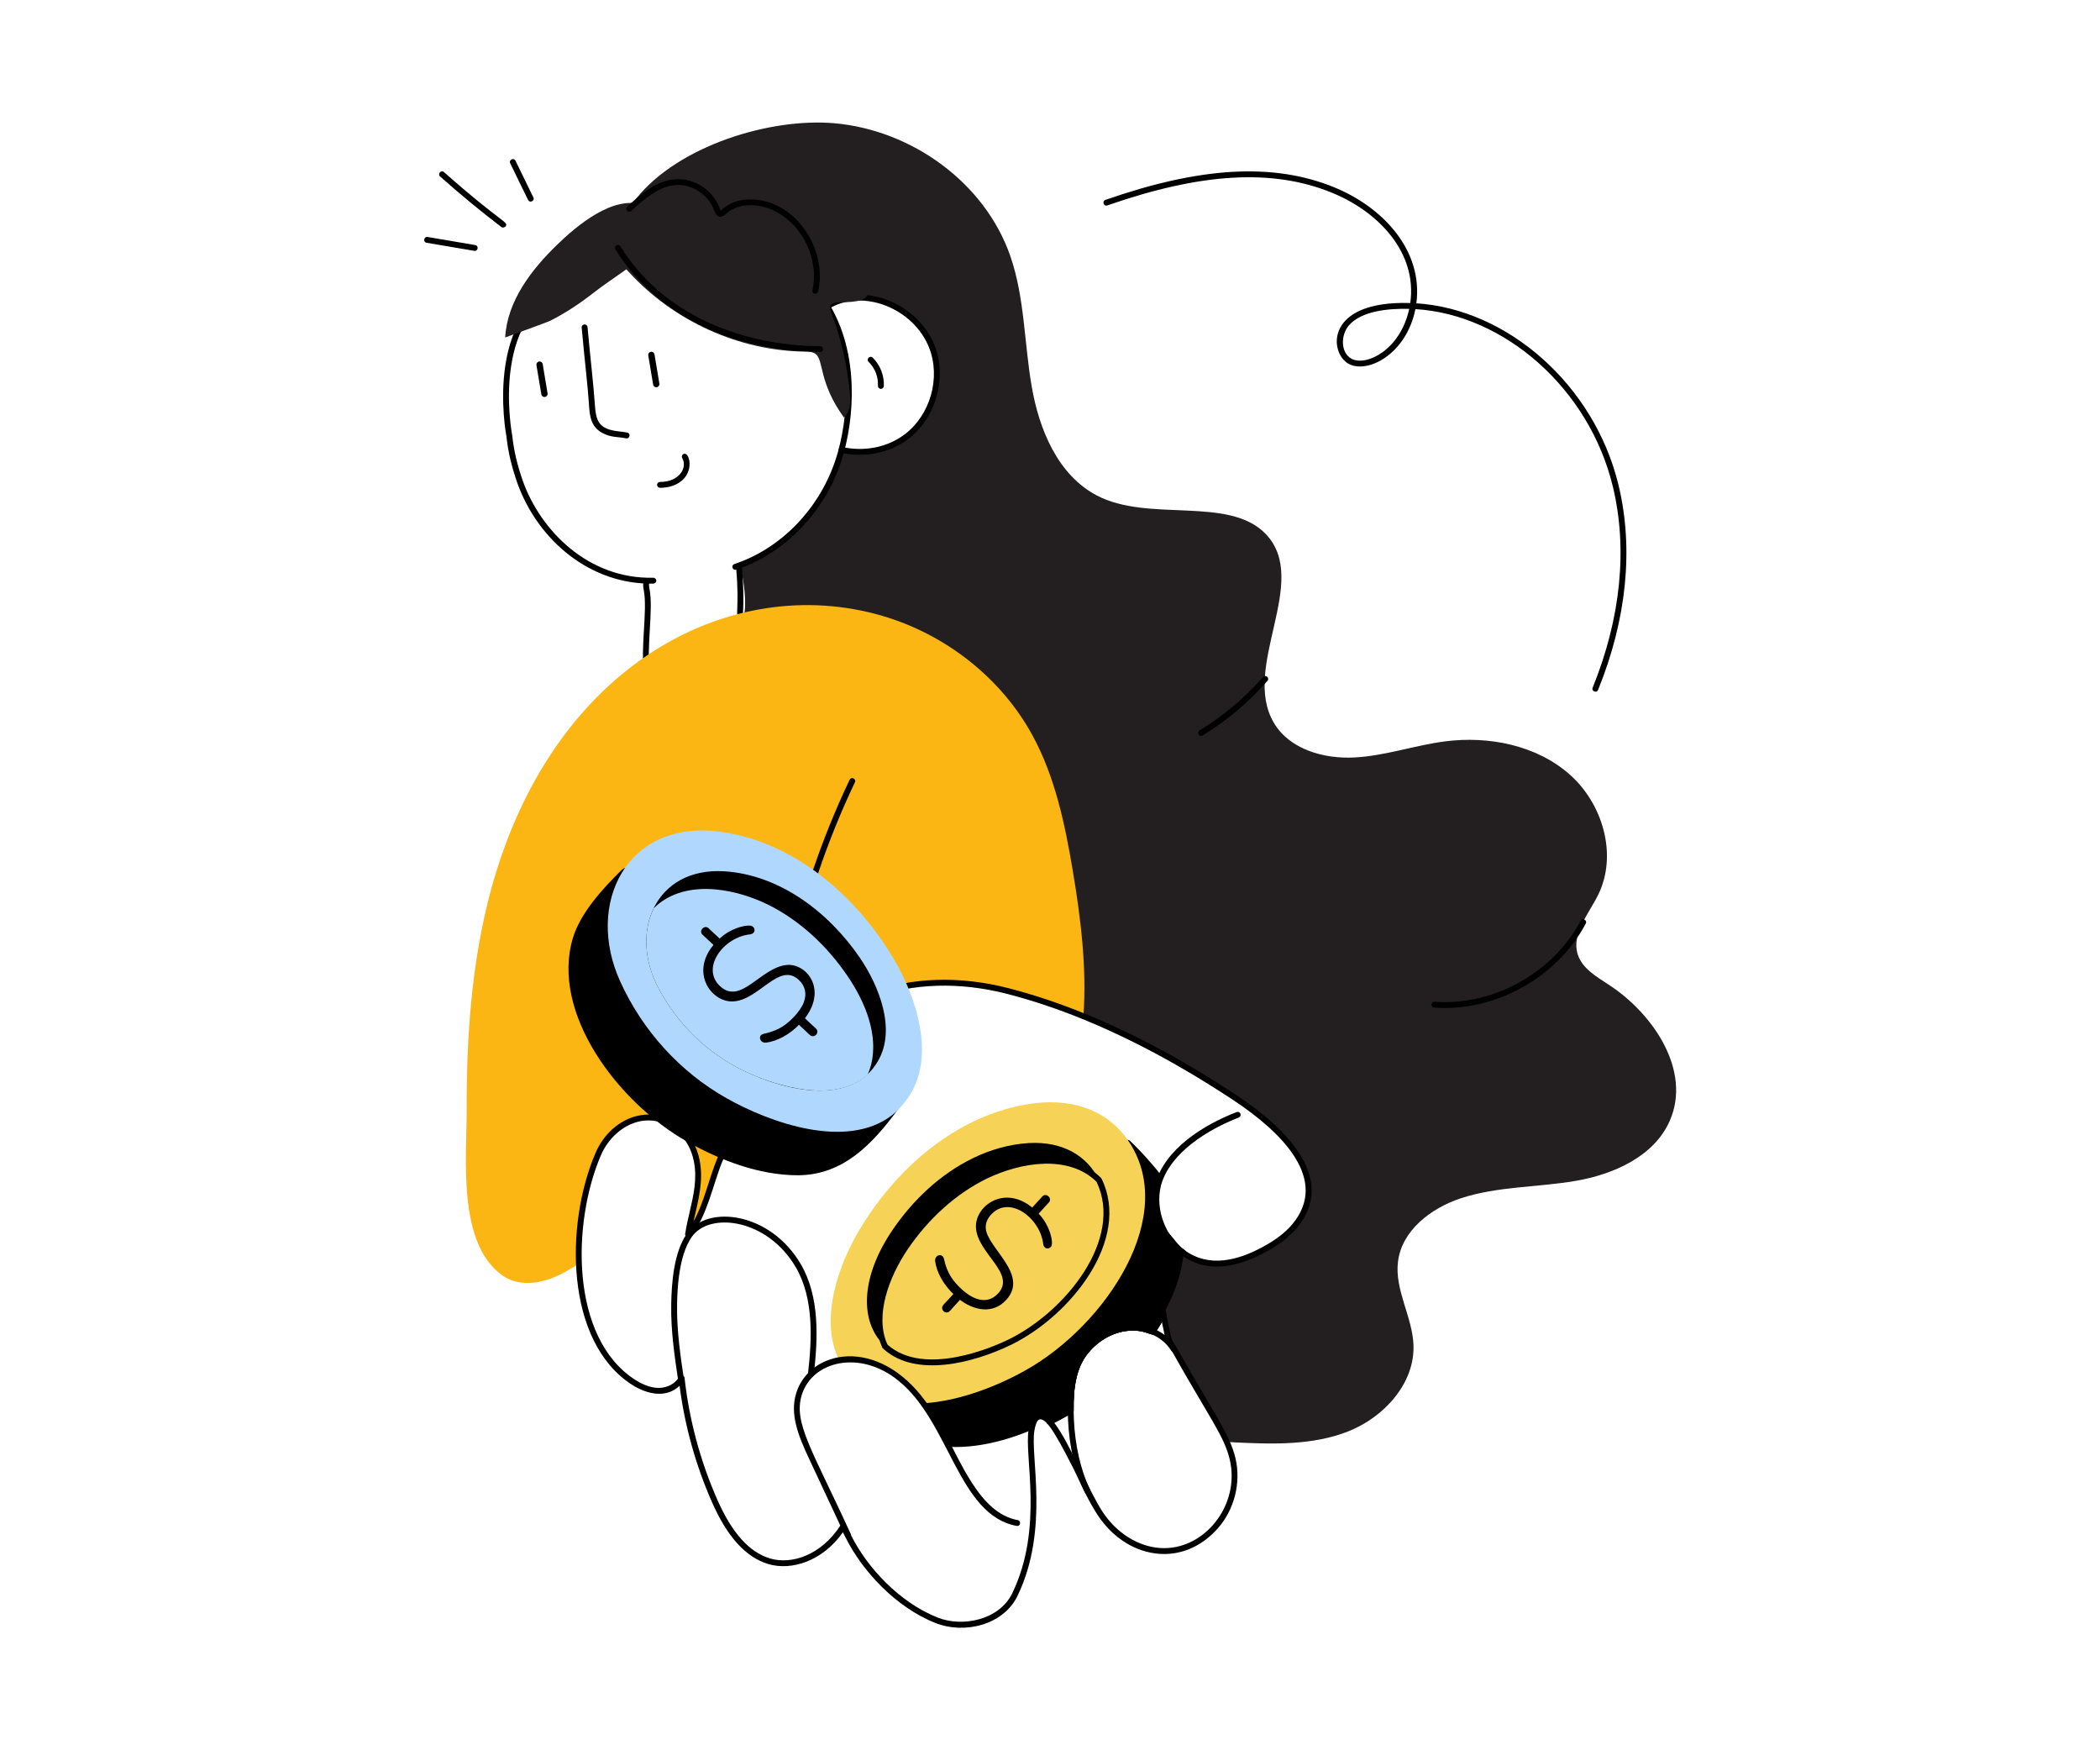 <svg width="480" height="400" viewBox="0 0 480 400" fill="none" xmlns="http://www.w3.org/2000/svg">
<path d="M367.658 225.005C364.868 223.182 361.677 221.331 360.631 218.139C359.129 213.392 363.125 208.913 365.325 204.434C369.777 195.342 366.344 183.648 358.753 176.969C351.163 170.291 340.3 168.145 330.269 169.432C323.323 170.344 316.617 172.731 309.617 173.107C302.617 173.482 294.839 171.283 291.218 165.275C283.494 152.401 299.72 132.768 289.26 121.986C280.813 113.28 262.552 119.457 250.718 113.242C241.813 108.576 237.495 98.169 235.806 88.245C234.089 78.321 234.223 68.022 230.924 58.501C225.104 41.737 208.395 29.721 190.719 28.166C176.022 26.879 155.047 33.316 145.419 45.385C140.698 51.285 140.618 56.167 142.173 60.807C146.813 59.412 151.534 58.393 156.335 57.776C167.441 56.379 174.478 57.525 183.344 64.294C185.328 65.796 187.501 67.485 189.11 69.416C189.217 69.551 189.325 69.685 189.432 69.819C197.132 65.274 209.257 69.701 213.008 79.26C215.797 86.394 213.276 95.219 207.188 99.805C203.111 102.889 197.666 103.909 192.678 102.863C189.376 113.997 180.157 125.132 169.182 129.389C169.182 129.389 169.182 129.389 169.182 129.415C169.711 131.214 170.598 136.222 170.228 139.554C169.883 142.685 168.506 145.841 165.91 147.573C177.342 174.605 155.716 186.505 150.863 207.84C147.135 224.335 157.756 242.493 173.42 248.367C187.16 227.756 208.18 220.789 230.441 226.507C236.235 228.01 241.975 229.941 247.634 232.247C259.837 237.209 271.585 243.78 282.313 250.888C291.352 256.869 305.54 268.697 295.885 280.23C294.034 282.429 291.62 284.092 289.126 285.46C282.349 289.192 275.11 290.574 269.305 285.406C267.696 283.958 265.497 279.533 263.056 280.579C264.263 288.947 265.121 297.53 267.025 305.737C267.351 307.145 278.641 325.502 280.409 329.527C281.026 329.581 281.616 329.607 282.233 329.634C290.977 330.063 300.042 330.332 308.196 327.113C316.349 323.868 323.403 316.17 323.081 307.4C322.84 300.909 318.736 294.794 319.541 288.33C320.399 281.223 327.051 276.126 333.837 273.873C342.258 271.084 351.378 271.379 360.121 269.877C368.865 268.375 378.091 264.272 381.658 256.145C386.647 244.8 378.065 231.764 367.658 225.005Z" fill="#231F20"/>
<path d="M192.205 103.457C191.343 103.26 191.635 101.946 192.503 102.15C197.552 103.296 202.895 102.223 206.781 99.266C212.652 94.842 215.059 86.346 212.382 79.499C208.772 70.302 196.975 65.862 189.411 70.597C189.097 70.794 188.685 70.699 188.487 70.385C188.29 70.071 188.386 69.657 188.699 69.46C197.032 64.25 209.751 69.123 213.632 79.01C216.519 86.398 213.922 95.565 207.59 100.335C203.362 103.553 197.594 104.686 192.205 103.457Z" fill="black"/>
<path d="M201.341 88.871C201.329 88.871 201.317 88.871 201.304 88.87C200.935 88.85 200.651 88.534 200.671 88.164C200.78 86.155 199.985 84.115 198.543 82.705C197.908 82.083 198.848 81.129 199.481 81.747C201.194 83.422 202.14 85.847 202.01 88.237C201.99 88.595 201.696 88.871 201.341 88.871Z" fill="black"/>
<path d="M167.857 128.909C179.134 125.145 188.216 115.291 191.557 103.194C194.356 93.062 194.631 78.524 187.017 68.111C186.798 67.812 186.863 67.393 187.162 67.175C187.457 66.955 187.88 67.019 188.098 67.32C195.995 78.118 195.731 93.115 192.851 103.551C189.391 116.073 179.977 126.278 168.281 130.182C167.434 130.464 167.021 129.189 167.857 128.909Z" fill="black"/>
<path d="M118.313 110.571C116.921 106.609 116.133 103.266 115.755 99.723C115.701 99.473 109.804 68.628 131.821 63.804C132.687 63.612 132.976 64.925 132.109 65.114C111.362 69.658 117.02 99.223 117.079 99.522C117.456 103.017 118.223 106.266 119.576 110.119C123.619 121.233 134.407 132.366 149.328 132.036C149.64 132.015 150.005 132.322 150.012 132.693C150.018 133.064 149.725 133.369 149.354 133.377C134.89 133.662 122.992 123.431 118.313 110.571Z" fill="black"/>
<path d="M143.096 100.169C141.192 99.795 139.672 100.011 137.695 98.952C134.945 97.492 134.779 94.915 134.603 92.185C134.357 88.248 133.618 82.311 132.958 74.872C132.879 73.979 134.216 73.893 134.294 74.754C134.822 80.707 135.702 88.35 135.942 92.1C136.21 96.272 136.764 98.09 141.582 98.606C142.144 98.667 142.727 98.73 143.356 98.854C144.231 99.025 143.959 100.346 143.096 100.169Z" fill="black"/>
<path d="M150.874 111.481C150.534 111.486 150.191 111.185 150.189 110.809C150.189 110.439 150.491 110.14 150.86 110.14C150.861 110.14 150.868 110.14 150.873 110.14C155.313 110.14 157.181 106.841 155.943 104.695C155.757 104.375 155.867 103.965 156.188 103.78C157.43 103.034 158.698 107.064 156.113 109.595C154.87 110.811 153.01 111.481 150.874 111.481Z" fill="black"/>
<path d="M183.943 80.354C184.798 80.365 185.719 80.376 186.407 80.883C188.343 82.309 187.071 87.373 192.893 95.404C194.399 94.144 194.432 91.873 194.258 89.917C193.69 83.56 192.243 77.281 189.971 71.317C189.773 70.797 189.577 70.182 189.88 69.716C190.165 69.278 190.756 69.185 191.276 69.134C193.053 68.958 196.666 69.284 198.023 67.825C199.465 66.275 197.841 64.436 196.924 62.982C194.609 59.311 191.729 56.002 188.445 53.167C184.141 49.452 179.133 46.543 173.755 44.694C168.294 42.816 162.965 42.887 157.265 43.242C150.916 43.636 144.571 45.484 139.38 49.159C138.662 49.668 137.94 50.243 137.581 51.045C136.18 54.174 141.861 60.125 143.817 62.255C154.05 73.403 168.919 80.164 183.943 80.354Z" fill="#231F20"/>
<path d="M115.469 77.123C115.935 68.792 121.451 61.622 127.454 55.824C131.814 51.613 140.112 44.573 146.873 46.814C151.776 48.438 151.81 53.409 148.853 56.661C145.277 60.592 139.945 63.56 135.763 66.84C132.65 69.281 129.353 71.486 125.821 73.278C124.916 73.737 115.471 77.085 115.469 77.123Z" fill="#231F20"/>
<path d="M147.224 153.18C146.349 148.641 148.01 139.367 147.171 135.03C147.042 134.357 146.879 133.52 147.158 132.702C147.444 131.869 148.716 132.291 148.428 133.134C148.263 133.614 148.383 134.231 148.489 134.776C149.353 139.249 147.713 148.633 148.541 152.926C148.708 153.798 147.394 154.05 147.224 153.18Z" fill="black"/>
<path d="M169.156 141.005C169.146 141.005 169.135 141.005 169.125 141.004C167.798 140.943 169.122 139.422 168.267 129.895C168.188 129.002 169.524 128.911 169.603 129.775C169.917 133.278 169.992 136.842 169.826 140.366C169.808 140.725 169.512 141.005 169.156 141.005Z" fill="black"/>
<path d="M247.633 232.247C241.974 229.941 236.234 228.01 230.441 226.508C209.038 221.009 188.895 227.393 175.565 245.309C171.166 251.237 167.733 257.781 164.783 264.513C164.756 264.62 164.703 264.728 164.649 264.808C162.637 269.475 161.323 276.288 158.373 280.659H157.514C158.507 275.563 160.304 270.601 159.258 265.291C158.695 262.421 157.246 259.685 154.94 257.861C148.074 252.443 139.786 256.628 136.728 263.762C133.805 270.575 131.981 279.801 132.33 288.813C130.559 289.913 128.762 290.986 126.831 291.817C123.076 293.453 118.463 293.909 115.057 291.629C104.463 284.468 106.689 264.54 106.662 253.972C106.608 237.021 107.761 219.937 112.187 203.495C126.287 151.422 167.383 130.719 201.635 140.734C216.038 144.945 228.778 154.842 235.966 168.011C241.169 177.532 243.422 188.368 245.219 199.07C247.043 209.933 248.438 221.305 247.633 232.247Z" fill="#FCB614"/>
<path d="M179.904 220.462C182.983 205.883 187.792 191.667 194.197 178.209C194.577 177.409 195.79 177.985 195.407 178.786C189.048 192.149 184.273 206.264 181.216 220.739C181.033 221.604 179.722 221.333 179.904 220.462Z" fill="black"/>
<path d="M187.485 80.456C184.907 80.175 173.409 80.608 161.001 74.76C152.445 70.728 145.22 64.413 140.66 56.982C140.195 56.226 141.34 55.524 141.802 56.28C151.175 71.552 168.927 78.975 187.49 79.115C187.861 79.117 188.158 79.42 188.156 79.79C188.153 80.158 187.853 80.456 187.485 80.456Z" fill="black"/>
<path d="M186.359 67.144C186.312 67.144 186.263 67.138 186.215 67.128C185.853 67.048 185.624 66.691 185.704 66.329C187.231 59.404 183.653 51.686 177.381 48.377C173.974 46.577 168.889 46.009 165.781 49.013C164.718 50.038 163.734 49.563 163.268 48.169C162.076 44.597 158.205 41.995 154.45 42.3C150.672 42.58 147.482 45.255 144.277 48.209C143.627 48.809 142.714 47.825 143.368 47.222C146.755 44.102 150.143 41.275 154.35 40.962C158.756 40.633 163.141 43.548 164.541 47.744C164.623 47.995 164.695 48.123 164.74 48.187C164.746 48.148 164.796 48.101 164.833 48.064C168.439 44.58 174.186 45.175 178.007 47.19C184.794 50.772 188.666 59.124 187.014 66.617C186.944 66.93 186.668 67.144 186.359 67.144Z" fill="black"/>
<path d="M327.818 230.274C326.916 230.207 327.049 228.845 327.917 228.935C341.316 229.915 355.015 222.313 361.269 210.442C361.686 209.66 362.87 210.283 362.456 211.068C355.975 223.368 341.759 231.29 327.818 230.274Z" fill="black"/>
<path d="M364.039 157.152C370.467 141.312 372.067 125.442 368.666 111.259C363.281 88.804 343.864 71.869 323.519 70.643C321.45 80.994 312.57 85.462 308.291 83.167C303.798 80.76 302.642 68.635 322.347 69.25C323.985 57.742 315.099 48.331 304.264 43.969C290.772 38.535 274.515 39.484 253.102 46.95C252.261 47.243 251.825 45.975 252.66 45.685C274.399 38.103 290.953 37.164 304.764 42.725C316.147 47.307 325.326 57.284 323.738 69.315C344.603 70.65 364.462 87.98 369.97 110.947C373.437 125.403 371.814 141.555 365.281 157.657C364.95 158.476 363.703 157.977 364.039 157.152ZM308.279 74.415C306.414 76.617 306.417 80.641 308.925 81.986C312.29 83.788 320.089 79.981 322.109 70.584C317.618 70.472 311.196 70.965 308.279 74.415Z" fill="black"/>
<path d="M274.188 166.935C279.623 163.621 284.503 159.51 288.69 154.716C289.279 154.048 290.283 154.932 289.701 155.599C285.424 160.495 280.439 164.695 274.885 168.079C274.131 168.543 273.429 167.396 274.188 166.935Z" fill="black"/>
<path d="M266.1 355.145C265.747 355.145 265.393 355.132 265.037 355.109C259.535 354.726 254.396 351.519 250.938 346.307C248.985 343.33 247.483 340.112 246.03 337C245.85 336.645 241.545 327.711 239.414 325.388C239.109 325.052 239.215 324.524 239.62 324.33C241.89 323.245 243.769 322.113 244.062 321.95C244.002 316.142 245.002 312.023 247.199 309.01C250.801 304.114 257.077 301.305 263.168 303.515C265.512 299.895 265.266 299.447 266.001 299.57C266.282 299.613 266.505 299.829 266.558 300.108C267.966 307.555 267.689 305.739 269.244 308.483C277.368 322.95 280.995 327.527 282.375 333.171C283.716 338.787 282.179 344.958 278.364 349.277C278.364 349.277 278.364 349.277 278.362 349.277C274.991 353.087 270.671 355.145 266.1 355.145ZM240.973 325.161C244.506 329.728 248.739 340.512 252.057 345.568C255.234 350.356 260.122 353.423 265.13 353.77C275.16 354.478 283.59 344.031 281.072 333.487C279.736 328.039 276.51 324.169 268.077 309.145C266.55 306.466 266.674 307.761 265.584 302.158C265.096 302.988 264.568 303.832 263.991 304.707C263.328 305.701 262.098 303.761 257.91 304.12C254.267 304.435 250.666 306.56 248.28 309.802C246.218 312.634 245.304 316.612 245.408 322.322C245.412 322.562 245.288 322.786 245.082 322.91L244.473 323.261C244.273 323.374 244.074 323.487 243.875 323.606C242.845 324.191 241.891 324.703 240.973 325.161Z" fill="black"/>
<path d="M213.835 370.916C204.666 367.303 197.033 358.888 193.355 351.518C193.124 351.058 192.902 350.613 192.665 350.177C188.01 356.806 180.888 359.005 175.619 357.445C170.456 355.883 166.239 351.243 162.723 343.258C158.993 334.777 156.51 325.847 155.333 316.693C152.303 319.607 147.962 318.696 144.417 316.439C129.133 306.567 129.125 279.778 136.115 263.496C137.937 259.242 141.432 256.091 145.466 255.066C147.885 254.448 151.569 254.344 155.358 257.333C157.667 259.16 159.287 261.939 159.918 265.159C160.877 270.022 159.531 274.589 158.518 279.148C160.962 274.825 162.155 268.897 164.035 264.54C164.044 264.506 164.157 264.276 164.171 264.244C166.927 257.912 169.77 252.596 172.865 247.99C186.71 227.25 207.959 220.035 230.61 225.856C236.315 227.335 242.128 229.276 247.889 231.625C259.166 236.209 270.873 242.501 282.686 250.326C294.618 258.223 305.552 269.729 296.401 280.659C296.4 280.659 296.4 280.659 296.4 280.66C294.722 282.654 292.514 284.366 289.45 286.046C283.095 289.549 276.038 291.166 270.147 286.913C269.939 286.785 269.655 286.594 269.396 286.334C269.401 286.359 269.282 286.257 269.153 286.147C267.357 284.624 265.457 281.005 263.809 281.087C264.082 283.017 264.339 284.958 264.596 286.903C266.472 301.08 266.74 300.087 266.491 300.554C265.763 301.906 264.945 303.265 263.992 304.71C263.329 305.704 262.1 303.764 257.911 304.123C254.268 304.439 250.668 306.563 248.282 309.805C246.219 312.636 245.305 316.615 245.41 322.325C245.419 322.902 244.874 323.011 243.876 323.609C242.553 324.361 241.355 324.992 240.2 325.543C239.934 325.669 239.619 325.61 239.418 325.393C237.625 323.453 236.862 324.406 236.44 326.935C235.414 332.577 239.949 349.469 232.575 364.711C229.351 371.387 220.425 373.539 213.835 370.916ZM193.272 348.56C193.765 349.34 194.166 350.143 194.554 350.92C198.208 358.227 205.609 366.234 214.328 369.67C220.021 371.936 228.423 370.218 231.368 364.127C238.637 349.105 234.025 332.723 235.12 326.697C235.285 325.843 235.377 324.486 236.41 323.577C237.016 323.037 238.276 322.435 240.051 324.125C242.078 323.133 243.707 322.152 244.063 321.954C244.003 316.145 245.004 312.027 247.2 309.013C250.803 304.118 257.078 301.308 263.17 303.518C263.921 302.358 264.602 301.218 265.198 300.123C264.034 293.656 263.306 286.993 262.394 280.672C262.351 280.372 262.515 280.08 262.794 279.959C266.074 278.558 268.315 284.181 270.896 285.801C276.334 289.723 282.91 288.119 288.804 284.87C291.719 283.272 293.806 281.659 295.373 279.795C303.903 269.612 293.066 258.803 281.944 251.445C270.206 243.668 258.578 237.417 247.383 232.866C241.676 230.54 235.92 228.618 230.276 227.155C208.291 221.502 187.535 228.415 173.979 248.736C170.929 253.275 168.124 258.522 165.4 264.778C165.392 264.847 165.311 265.025 165.207 265.18C163.103 270.152 161.482 278.588 157.763 282.538C157.3 283.018 156.505 282.616 156.613 281.967C156.86 280.711 156.628 281.332 157.606 277.117C158.522 273.152 159.389 269.406 158.603 265.418C158.032 262.511 156.585 260.012 154.526 258.386C151.866 256.285 148.843 255.586 145.796 256.365C142.219 257.275 138.982 260.21 137.348 264.025C130.711 279.481 130.314 305.732 145.141 315.31C147.125 316.572 148.919 317.188 150.623 317.188C152.605 317.162 154.447 316.145 155.202 314.658C155.497 314.077 156.393 314.219 156.467 314.887C157.533 324.488 160.051 333.851 163.951 342.719C167.299 350.322 171.241 354.72 176.002 356.161C180.888 357.607 187.655 355.5 192.142 348.553C192.418 348.125 193.029 348.172 193.272 348.56Z" fill="black"/>
<path d="M155.088 315.997C154.212 310.14 153.306 304.084 153.422 298.032C153.515 293.188 153.988 286.246 157.009 281.918C161.696 275.214 176.126 276.987 183.088 288.992C187.375 296.388 186.972 305.839 186.013 314.108C185.908 314.985 184.58 314.837 184.68 313.954C185.615 305.902 186.019 296.722 181.927 289.665C175.467 278.522 162.202 276.829 158.109 282.685C154.972 287.18 154.814 295.367 154.763 298.059C154.649 303.998 155.546 309.997 156.413 315.797C156.545 316.676 155.221 316.883 155.088 315.997Z" fill="black"/>
<path d="M270.593 285.83C270.593 286.018 270.566 286.179 270.539 286.367C269.935 292.807 267.199 298.627 263.431 304.337C257.6 301.915 251.34 304.514 247.741 309.406C245.139 312.973 244.657 317.882 244.737 322.334C243.532 323.057 241.566 324.143 239.909 324.935C238.016 322.885 236.376 323.31 235.806 326.545C235.779 326.625 235.779 326.732 235.779 326.813C229.917 329.248 223.258 330.985 216.87 330.649C212.563 322.177 207.275 313.115 197.773 311.042C199.114 308.843 199.463 305.651 200.107 303.371C201.287 299.053 203.111 294.896 205.391 291.061C214.176 276.334 228.549 264.187 245.354 262.067C247.446 261.825 249.592 261.745 251.737 261.96C253.561 262.147 254.795 262.657 256.485 261.504C257.155 261.021 257.397 260.511 257.745 260.484C257.96 260.458 258.201 260.619 258.577 260.994C260.132 262.496 261.608 264.079 263.029 265.715C263.861 266.68 264.692 267.646 265.47 268.692C263.44 273.121 264.187 278.356 266.73 282.344C266.757 282.371 266.757 282.398 266.811 282.424C267.625 283.734 268.9 285.238 270.432 286.26L270.593 285.83Z" fill="black"/>
<path d="M234.545 313.084C228.402 316.571 219.444 320.218 211.049 320.701C204.807 312.117 197.286 309.789 191.819 310.884C187.232 301.712 191.55 289.267 196.405 281.14C202.011 271.699 209.869 263.33 219.471 257.886C224.674 254.935 230.387 252.897 236.342 252.146C246.265 250.912 253.614 254.506 257.745 260.487C269.722 277.636 252.714 302.838 234.545 313.084Z" fill="#F6D356"/>
<path d="M230.733 306.772C244.249 300.207 257.765 283.108 251.188 269.676C248.63 264.337 243.112 260.764 235.109 261.23C230.66 261.506 226.315 262.751 222.325 264.715C214.933 268.325 208.694 274.225 204.056 281.022C189.614 302.197 202.897 320.239 230.733 306.772Z" fill="black"/>
<path d="M202.277 307.658C202.367 307.768 202.484 307.857 202.576 307.941C209.854 314.296 223.023 310.497 230.731 306.768C244.248 300.203 257.763 283.105 251.186 269.672C244.621 263.142 233.507 264.77 225.215 268.772C217.82 272.406 211.584 278.282 206.946 285.079C197.359 299.181 202.287 307.39 202.277 307.658Z" fill="#F6D356"/>
<path d="M202.135 308.448C201.691 308.058 201.82 308.136 201.583 307.866L201.593 307.765C198.397 300.671 201.965 291.214 206.393 284.704C211.383 277.392 217.789 271.677 224.92 268.171C233.479 264.04 244.855 262.433 251.66 269.198L251.79 269.379C258.563 283.213 244.844 300.66 231.026 307.373C222.334 311.578 209.409 314.8 202.135 308.448ZM202.9 307.335C202.91 307.343 202.919 307.351 202.928 307.358C211.433 314.786 227.339 307.671 230.44 306.166C243.551 299.798 256.909 283.137 250.635 270.07C244.287 263.864 233.492 265.522 225.508 269.377C218.588 272.778 212.36 278.339 207.501 285.459C203.271 291.679 199.833 300.659 202.832 307.251L202.9 307.335Z" fill="black"/>
<path d="M215.347 298.974C215.29 298.268 215.767 298.192 218.277 295.317L218.312 296.113C215.497 293.544 214.086 290.617 213.755 288.294C213.504 286.823 215.455 286.196 215.777 287.75C216.451 290.984 217.928 292.916 219.841 294.661C222.54 297.124 225.732 298.231 228.174 295.555C232.311 291.021 223.268 286.365 223.072 280.452C222.9 275.519 229.692 270.6 236.192 276.183L235.614 276.317L238.246 273.432C239.116 272.479 240.615 273.843 239.743 274.798L237.111 277.683L237.138 277.098C239.991 279.809 240.823 283.976 240.307 284.794C239.766 285.65 238.627 285.453 238.453 284.347C237.816 278.397 230.709 273 226.528 277.582C225.667 278.525 225.261 279.537 225.311 280.616C225.513 285.139 235.335 291.219 229.998 297.067C226.97 300.386 222.572 299.619 218.978 296.72L219.799 296.656C217.049 299.547 217.089 299.917 216.414 299.947C215.913 299.969 215.392 299.557 215.347 298.974Z" fill="black"/>
<path d="M155.272 199.968C172.041 202.043 186.465 214.267 195.213 228.948C202.516 241.203 200.287 247.487 204.171 250.48C205.542 251.536 206.321 252.084 205.299 253.472C199.432 261.445 192.706 268.63 182.211 268.587C173.448 268.551 164.627 265.17 157.08 260.915C141.258 251.994 125.803 231.494 130.943 214.379C132.658 208.668 137.716 203.111 142.028 198.891C143.118 197.824 143.07 198.644 144.142 199.385C146.669 201.134 147.76 199.039 155.272 199.968Z" fill="black"/>
<path d="M164.268 190.039C181.037 192.114 195.461 204.337 204.209 219.019C209.404 227.738 213.987 241.425 207.665 250.707C206.579 252.301 205.312 253.789 203.774 254.952C193.423 262.782 176.076 256.624 166.076 250.986C155.367 244.947 146.842 235.483 141.762 224.303C133.719 206.6 143.16 187.427 164.268 190.039Z" fill="#B0D8FF"/>
<path d="M200.693 242.451C194.913 252.593 180.251 249.675 169.88 244.658C161.64 240.655 154.841 233.979 150.522 225.861C143.645 212.948 149.788 198.201 165.504 199.116C178.103 199.896 189.348 208.344 196.557 218.908C200.839 225.186 204.923 235.197 200.693 242.451Z" fill="black"/>
<path d="M198.334 245.553C198.245 245.663 198.128 245.751 198.035 245.836C190.758 252.191 177.588 248.392 169.88 244.663C161.64 240.661 154.842 233.984 150.522 225.866C147.142 219.52 146.899 212.726 149.425 207.567C155.991 201.036 167.105 202.664 175.397 206.666C182.791 210.301 189.027 216.176 193.666 222.973C203.252 237.076 198.325 245.285 198.334 245.553Z" fill="#B0D8FF"/>
<path d="M185.845 236.806C185.139 236.855 185.069 236.377 182.223 233.834L183.019 233.808C180.418 236.593 177.474 237.97 175.148 238.274C174.591 238.362 174.144 238.142 173.895 237.772C173.535 237.225 173.643 236.437 174.628 236.245C175.719 236.031 176.838 235.648 177.989 235.095C180.098 234.083 182.88 231.305 183.721 229.068C184.477 227.057 184.018 225.287 182.576 223.94C178.053 219.715 173.393 228.737 167.416 228.865C162.481 228.98 157.641 222.131 163.3 215.697L163.427 216.276L160.573 213.61C159.622 212.722 161.027 211.261 161.956 212.129L164.81 214.795L164.226 214.761C166.969 211.94 171.146 211.156 171.958 211.682C172.807 212.232 172.598 213.369 171.489 213.531C165.437 214.108 160.088 221.175 164.586 225.377C169.317 229.796 173.914 221.064 179.83 220.527C184.404 220.112 189.337 226.245 183.634 233.149L183.58 232.328C186.439 235.111 186.808 235.075 186.831 235.751C186.847 236.252 186.429 236.768 185.845 236.806Z" fill="black"/>
<path d="M193.249 351.16L184.773 333.029C182.46 328.045 180.508 323.178 181.978 318.413C185.034 308.443 200.625 305.224 211.592 320.309C212.748 321.892 213.859 323.642 214.987 325.659C219.575 333.845 223.836 345.799 232.627 347.4C233.481 347.557 233.279 348.858 232.386 348.72C219.046 346.291 217.108 325.067 205.451 315.618C196.681 308.366 185.66 310.985 183.259 318.807C181.285 325.212 185.758 331.508 194.464 350.594C194.84 351.395 193.624 351.966 193.249 351.16Z" fill="black"/>
<path d="M247.941 341.028C245.746 336.436 244.389 330.562 244.121 324.488C243.906 319.16 244.072 313.305 247.198 309.016C253.179 300.89 264.284 300.837 268.85 307.949C269.33 308.696 268.204 309.419 267.721 308.675C263.736 302.46 253.794 302.32 248.28 309.809C245.374 313.796 245.255 319.474 245.462 324.431C245.721 330.328 247.03 336.017 249.151 340.449C249.533 341.248 248.324 341.828 247.941 341.028Z" fill="black"/>
<path d="M270.06 286.817C265.403 283.704 262.451 276.713 264.097 270.478C266.307 262.582 274.992 257.11 282.661 254.146C283.013 254.015 283.394 254.185 283.529 254.529C283.663 254.875 283.49 255.264 283.145 255.398C276.063 258.135 267.454 263.447 265.391 270.83C263.892 276.508 266.627 282.924 270.803 285.701C271.111 285.907 271.195 286.323 270.989 286.631C270.782 286.941 270.365 287.02 270.06 286.817Z" fill="black"/>
<path d="M114.606 51.893C109.818 48.233 105.107 44.346 100.604 40.342C99.939 39.753 100.83 38.75 101.494 39.339C114.532 50.932 116.386 50.663 115.546 51.767C115.414 51.94 114.9 52.117 114.606 51.893Z" fill="black"/>
<path d="M120.704 45.697L116.625 37.327C116.238 36.535 117.434 35.939 117.83 36.74L121.909 45.11C122.297 45.904 121.089 46.492 120.704 45.697Z" fill="black"/>
<path d="M108.39 57.326L97.513 55.481C96.643 55.331 96.858 54.023 97.738 54.158L108.616 56.003C109.491 56.154 109.263 57.477 108.39 57.326Z" fill="black"/>
<path d="M123.334 83.333L124.445 90" stroke="black" stroke-width="1.444" stroke-linecap="round"/>
<path d="M148.889 81.111L150 87.778" stroke="black" stroke-width="1.444" stroke-linecap="round"/>
</svg>
